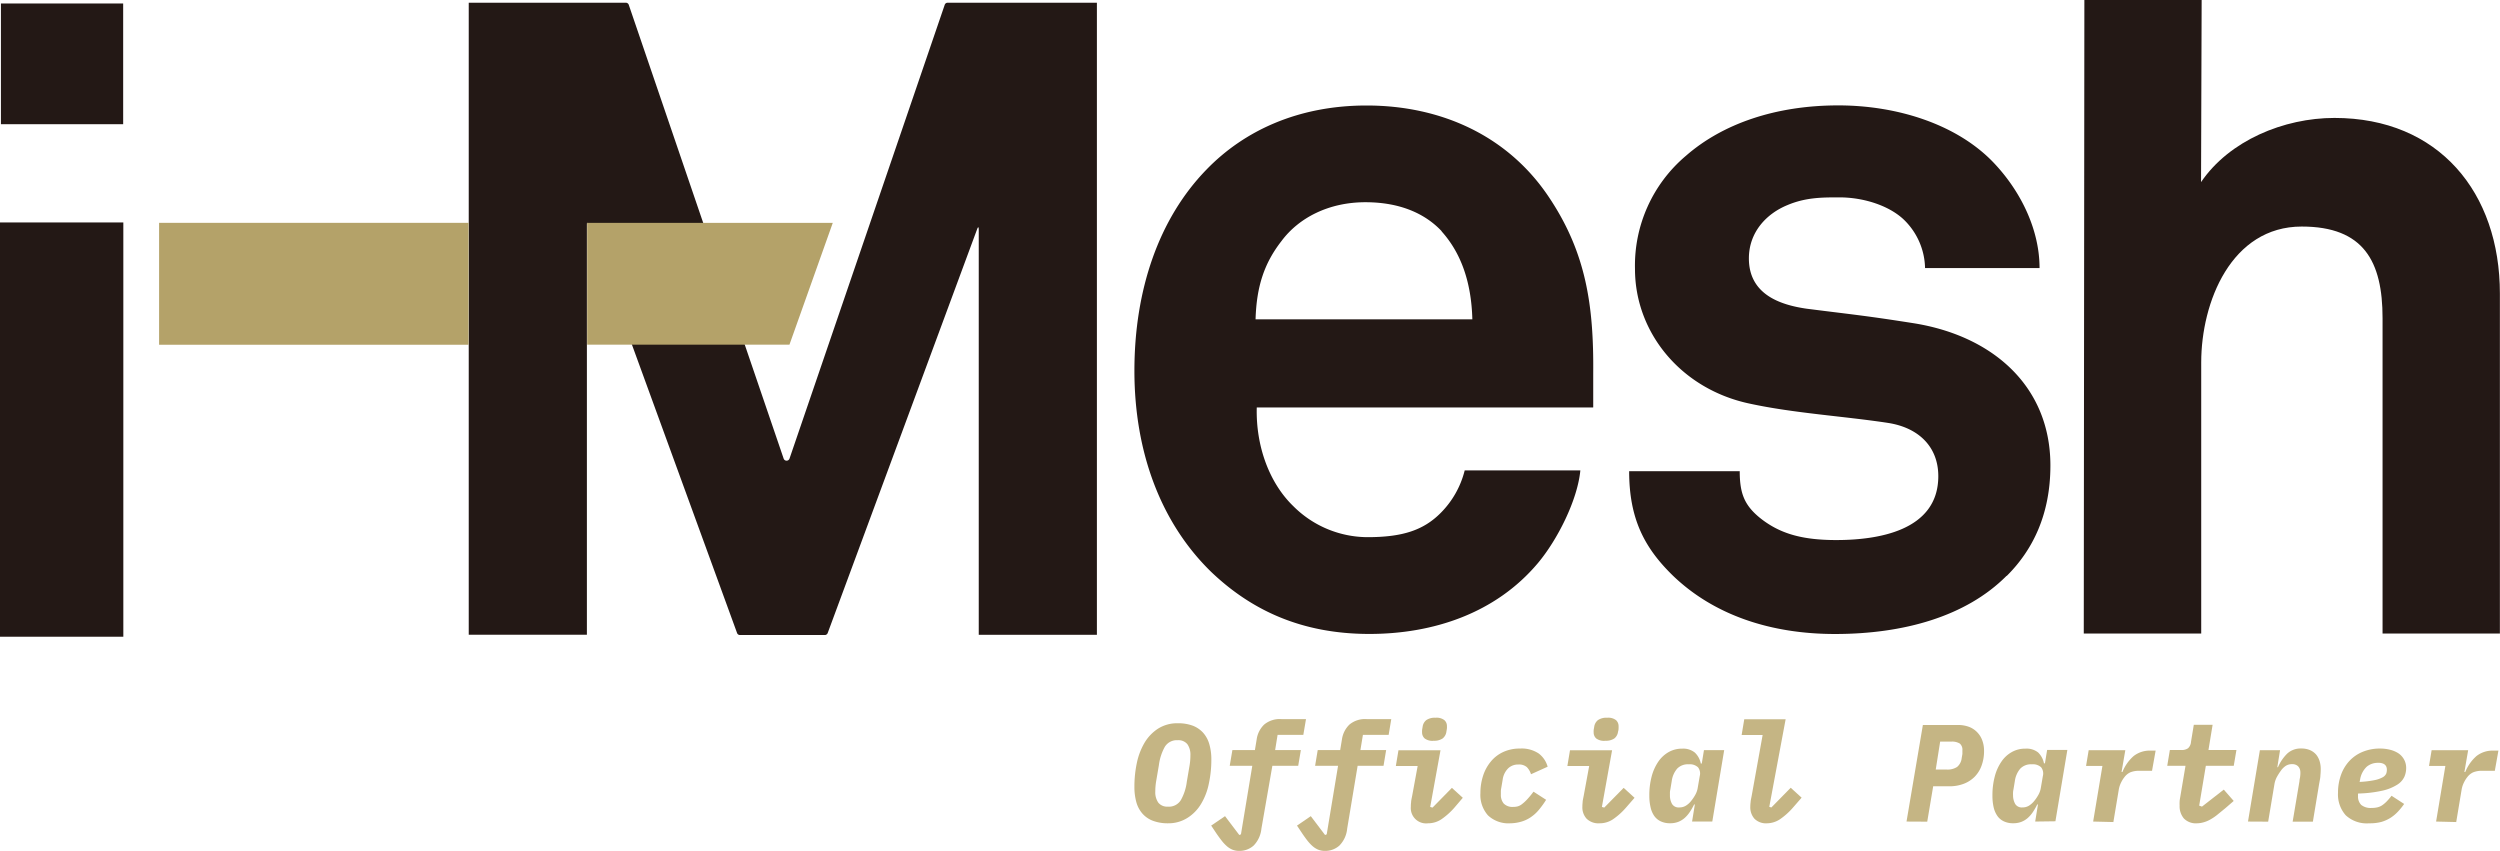 <svg id="Livello_1" data-name="Livello 1" xmlns="http://www.w3.org/2000/svg" viewBox="0 0 458.52 156.06"><defs><style>.cls-1{fill:#231815;}.cls-2{fill:#b4a269;}.cls-3{fill:#c5b584;}</style></defs><rect class="cls-1" y="40.8" width="22.62" height="75.98"/><rect class="cls-1" x="0.17" y="0.64" width="22.42" height="22.14"/><path class="cls-1" d="M228,61.5a.56.56,0,0,0-.53.38L199,145.12a.57.57,0,0,1-1.07,0L169.52,61.88a.57.57,0,0,0-.54-.38H140.17V177.42h21.67v-75c0-.64,0-.77.26-.16l27.28,74.83a.56.56,0,0,0,.53.38h15.57a.57.57,0,0,0,.53-.38l27.38-74c.22-.6.32-.51.32.13v74.21h21.67V61.5Z" transform="translate(-54.2 -61)"/><rect class="cls-2" x="29.18" y="40.87" width="56.76" height="22.36"/><polygon class="cls-2" points="107.69 40.87 107.69 63.22 144.79 63.22 152.74 40.87 107.69 40.87"/><path class="cls-1" d="M318.62,103.41c-3-3.2-7.59-5.32-14-5.32-6.71,0-12.19,2.84-15.37,7.1-3.18,4.08-4.59,8.34-4.77,14.38h39.76c-.18-6.92-2.13-12.25-5.66-16.16m27.81,32.32H284.7c-.18,7.1,2.3,13.85,6.71,18.11A19.33,19.33,0,0,0,305,159.52c6.36,0,10.25-1.24,13.43-4.44a16.79,16.79,0,0,0,4.41-7.81h21.21c-.53,5.51-4.24,12.78-7.78,17-7.77,9.24-19.26,13-30.92,13-12.55,0-21.73-4.44-29-11.37C267.2,157,262.26,144.08,262.26,129c0-14.74,4.42-27.87,13.25-36.93,6.89-7.1,16.79-11.72,29.33-11.72,13.61,0,26,5.51,33.57,17,6.72,10.12,8.11,19.78,8,32.14,0,0,0,4.18,0,6.2" transform="translate(-54.2 -61)"/><path class="cls-1" d="M422.21,166.62c-7.42,7.46-18.91,10.66-31.45,10.66-11.66,0-22.09-3.38-29.69-10.66-5.3-5.15-8.07-10.5-8.07-19.2h20.28c0,4.09.87,6.24,3.69,8.55,3.54,2.84,7.6,4.08,14,4.08,7.42,0,18.73-1.59,18.73-11.72,0-5.32-3.53-8.87-9.19-9.76-8.12-1.24-17.31-1.78-25.44-3.55-12.55-2.67-21-13-21-24.68a26.33,26.33,0,0,1,9.36-20.78c6.71-5.86,16.43-9.23,27.92-9.23,10.95,0,22.09,3.55,28.8,10.83,4.94,5.33,8.12,12.25,8.12,19h-21a12.69,12.69,0,0,0-3.71-8.7c-2.65-2.66-7.42-4.26-12-4.26-3.18,0-6.18,0-9.54,1.42-3.89,1.6-7.06,5-7.06,9.77,0,6.56,5.65,8.52,10.6,9.23,8.3,1.06,10.6,1.24,19.61,2.66,14.49,2.31,25.09,11.54,25.09,26.1,0,8.88-3.18,15.45-8,20.24" transform="translate(-54.2 -61)"/><path class="cls-1" d="M491.18,177.19V119.34c0-10.39-3.44-16.79-14.82-16.79-12.93,0-18.44,13.85-18.44,24.93v49.71H436.38L436.49,61H458l-.11,33.4c5.17-7.61,15.17-11.77,24.47-11.77,19.13,0,30.34,13.68,30.34,32.21v62.35Z" transform="translate(-54.2 -61)"/><path class="cls-3" d="M268.42,212a7.67,7.67,0,0,1-2.76-.46,4.82,4.82,0,0,1-1.93-1.32,5.34,5.34,0,0,1-1.12-2.11,10.33,10.33,0,0,1-.35-2.79,20.8,20.8,0,0,1,.44-4.36,12.2,12.2,0,0,1,1.41-3.72,7.86,7.86,0,0,1,2.47-2.59,6.55,6.55,0,0,1,3.62-1,7.7,7.7,0,0,1,2.77.45,5,5,0,0,1,1.92,1.32,5.41,5.41,0,0,1,1.12,2.11,10,10,0,0,1,.36,2.79,20.73,20.73,0,0,1-.45,4.36,11.61,11.61,0,0,1-1.41,3.72A7.67,7.67,0,0,1,272,211,6.53,6.53,0,0,1,268.42,212Zm0-3.05a2.58,2.58,0,0,0,2.35-1.19,9.1,9.1,0,0,0,1.1-3.38l.51-3a11.29,11.29,0,0,0,.15-1.83,3.33,3.33,0,0,0-.55-2.05,2.11,2.11,0,0,0-1.78-.74,2.58,2.58,0,0,0-2.35,1.19,9.29,9.29,0,0,0-1.1,3.38l-.51,3a11.29,11.29,0,0,0-.15,1.83,3.32,3.32,0,0,0,.56,2.06A2.07,2.07,0,0,0,268.42,208.94Z" transform="translate(-54.2 -61)"/><path class="cls-3" d="M281.47,217.06a3.31,3.31,0,0,1-1.25-.23,3.86,3.86,0,0,1-1-.63,7.38,7.38,0,0,1-.94-1c-.3-.38-.61-.81-.94-1.28l-1-1.5,2.54-1.73,2.62,3.46.3-.13,2.08-12.56h-4.14l.49-2.89h4.13l.33-2a4.65,4.65,0,0,1,1.37-2.68,4.45,4.45,0,0,1,3.15-1h4.52l-.49,2.89h-4.72l-.45,2.79h4.72l-.49,2.89h-4.74L285.55,213a5.14,5.14,0,0,1-1.42,3.08A3.87,3.87,0,0,1,281.47,217.06Z" transform="translate(-54.2 -61)"/><path class="cls-3" d="M297.2,217.06a3.35,3.35,0,0,1-1.25-.23,3.86,3.86,0,0,1-1-.63,7.38,7.38,0,0,1-.94-1c-.3-.38-.61-.81-.93-1.28l-1-1.5,2.53-1.73,2.62,3.46.3-.13,2.08-12.56H295.4l.48-2.89H300l.33-2a4.7,4.7,0,0,1,1.37-2.68,4.45,4.45,0,0,1,3.15-1h4.52l-.48,2.89h-4.72l-.46,2.79h4.72l-.48,2.89h-4.75L301.28,213a5.08,5.08,0,0,1-1.42,3.08A3.87,3.87,0,0,1,297.2,217.06Z" transform="translate(-54.2 -61)"/><path class="cls-3" d="M316.1,212a2.81,2.81,0,0,1-3.14-3.05,5.75,5.75,0,0,1,.05-.84c0-.27.1-.66.2-1.19l1-5.43h-4l.48-2.89h7.71L316.51,209l.43.12,3.55-3.62,2,1.82L321,209.07a12.78,12.78,0,0,1-2.42,2.18A4.4,4.4,0,0,1,316.1,212Zm1-15.13a2.35,2.35,0,0,1-1.61-.44,1.47,1.47,0,0,1-.47-1.1,2.73,2.73,0,0,1,0-.35c0-.14.05-.37.1-.67a1.85,1.85,0,0,1,.68-1.24,2.77,2.77,0,0,1,1.7-.43,2.3,2.3,0,0,1,1.61.44,1.43,1.43,0,0,1,.47,1.1,2.44,2.44,0,0,1,0,.35c0,.14-.05.36-.1.67a1.9,1.9,0,0,1-.69,1.24A2.75,2.75,0,0,1,317.14,196.86Z" transform="translate(-54.2 -61)"/><path class="cls-3" d="M331.2,212a5.47,5.47,0,0,1-4.09-1.45,5.65,5.65,0,0,1-1.39-4.09,10.18,10.18,0,0,1,.48-3.15,7.84,7.84,0,0,1,1.4-2.6,6.4,6.4,0,0,1,2.27-1.77,7.14,7.14,0,0,1,3.11-.65,5.6,5.6,0,0,1,3.45.92,4.56,4.56,0,0,1,1.62,2.41L335,203a3.36,3.36,0,0,0-.76-1.3,2.2,2.2,0,0,0-1.6-.48,2.58,2.58,0,0,0-1.84.71,3.59,3.59,0,0,0-1,2.08l-.26,1.53a3.72,3.72,0,0,0-.07.55c0,.23,0,.44,0,.64a2.46,2.46,0,0,0,.52,1.64,2.24,2.24,0,0,0,1.79.62,3.1,3.1,0,0,0,.76-.09,2.24,2.24,0,0,0,.77-.39,7.5,7.5,0,0,0,.94-.85,17.34,17.34,0,0,0,1.21-1.46l2.31,1.49a16.1,16.1,0,0,1-1.32,1.83,7,7,0,0,1-1.45,1.33,6,6,0,0,1-1.72.83A7.64,7.64,0,0,1,331.2,212Z" transform="translate(-54.2 -61)"/><path class="cls-3" d="M347.57,212a3.11,3.11,0,0,1-2.36-.83,3.06,3.06,0,0,1-.79-2.22,7.58,7.58,0,0,1,.05-.84c0-.27.1-.66.2-1.19l1-5.43h-4l.48-2.89h7.72L348,209l.43.12,3.56-3.62,2,1.82-1.55,1.78a12.5,12.5,0,0,1-2.43,2.18A4.37,4.37,0,0,1,347.57,212Zm1-15.13a2.4,2.4,0,0,1-1.62-.44,1.46,1.46,0,0,1-.46-1.1,2.44,2.44,0,0,1,0-.35c0-.14.05-.37.1-.67a1.9,1.9,0,0,1,.69-1.24,2.75,2.75,0,0,1,1.7-.43,2.3,2.3,0,0,1,1.61.44,1.47,1.47,0,0,1,.47,1.1,2.73,2.73,0,0,1,0,.35c0,.14,0,.36-.1.67a1.85,1.85,0,0,1-.68,1.24A2.77,2.77,0,0,1,348.61,196.86Z" transform="translate(-54.2 -61)"/><path class="cls-3" d="M364.54,211.68l.51-3.14h-.13a12.1,12.1,0,0,1-.8,1.39,5.55,5.55,0,0,1-.94,1.09,3.94,3.94,0,0,1-1.16.71,4,4,0,0,1-1.49.26,3.92,3.92,0,0,1-1.76-.36,3,3,0,0,1-1.18-1,4.44,4.44,0,0,1-.67-1.61,8.91,8.91,0,0,1-.22-2.08,13.41,13.41,0,0,1,.43-3.54,8.78,8.78,0,0,1,1.22-2.71,5.7,5.7,0,0,1,1.89-1.75,4.92,4.92,0,0,1,2.48-.63,3.38,3.38,0,0,1,2.34.73,3.79,3.79,0,0,1,1.08,2h.18l.4-2.46h3.71l-2.18,13.09Zm-2.36-2.59a2.25,2.25,0,0,0,1.22-.32,3.66,3.66,0,0,0,1-.91,7.36,7.36,0,0,0,.68-1,3.85,3.85,0,0,0,.51-1.45l.36-2.09a1.82,1.82,0,0,0-.32-1.59,2.21,2.21,0,0,0-1.71-.55,2.72,2.72,0,0,0-2.11.79,4.38,4.38,0,0,0-1,2.28l-.25,1.52a3.42,3.42,0,0,0-.08.51c0,.2,0,.4,0,.62a3.1,3.1,0,0,0,.39,1.56A1.4,1.4,0,0,0,362.18,209.09Z" transform="translate(-54.2 -61)"/><path class="cls-3" d="M378.32,212a3,3,0,0,1-2.33-.83,3.14,3.14,0,0,1-.77-2.22,5.73,5.73,0,0,1,.06-.84c0-.27.1-.66.2-1.19l2-11.11h-3.85l.48-2.89h7.59l-3,16.06.38.12,3.55-3.62,2,1.82-1.55,1.78a12.78,12.78,0,0,1-2.42,2.18A4.4,4.4,0,0,1,378.32,212Z" transform="translate(-54.2 -61)"/><path class="cls-3" d="M403.87,211.68l3-17.71h6.4a5.74,5.74,0,0,1,2.06.34,4.07,4.07,0,0,1,1.51,1,4.13,4.13,0,0,1,.93,1.5,5.4,5.4,0,0,1,.32,1.87,7.74,7.74,0,0,1-.45,2.73,5.56,5.56,0,0,1-1.27,2.05,5.66,5.66,0,0,1-2,1.29,7.22,7.22,0,0,1-2.61.46h-3l-1.09,6.49Zm5.36-9.54h2a3.16,3.16,0,0,0,1.92-.48,2.43,2.43,0,0,0,.84-1.61l.13-.76c0-.09,0-.19,0-.3s0-.25,0-.38a1.48,1.48,0,0,0-.47-1.23,2.71,2.71,0,0,0-1.61-.36h-2Z" transform="translate(-54.2 -61)"/><path class="cls-3" d="M427.47,211.68l.51-3.14h-.13a12.1,12.1,0,0,1-.8,1.39,5.55,5.55,0,0,1-.94,1.09,3.94,3.94,0,0,1-1.16.71,4.08,4.08,0,0,1-1.49.26,3.92,3.92,0,0,1-1.76-.36,3,3,0,0,1-1.18-1,4.63,4.63,0,0,1-.68-1.61,9.51,9.51,0,0,1-.21-2.08,13.41,13.41,0,0,1,.43-3.54,8.55,8.55,0,0,1,1.22-2.71,5.52,5.52,0,0,1,1.89-1.75,4.88,4.88,0,0,1,2.47-.63A3.41,3.41,0,0,1,428,199a3.79,3.79,0,0,1,1.08,2h.18l.4-2.46h3.71l-2.19,13.09Zm-2.36-2.59a2.27,2.27,0,0,0,1.22-.32,4,4,0,0,0,1-.91,7.36,7.36,0,0,0,.68-1,3.85,3.85,0,0,0,.51-1.45l.36-2.09a1.85,1.85,0,0,0-.32-1.59,2.21,2.21,0,0,0-1.71-.55,2.72,2.72,0,0,0-2.11.79,4.38,4.38,0,0,0-1,2.28l-.25,1.52a3.42,3.42,0,0,0-.08.51,6.13,6.13,0,0,0,0,.62,3.21,3.21,0,0,0,.4,1.56A1.4,1.4,0,0,0,425.11,209.09Z" transform="translate(-54.2 -61)"/><path class="cls-3" d="M438.1,211.68l1.7-10.2h-3l.48-2.89H444l-.69,4h.16a7.67,7.67,0,0,1,2.05-2.92,4.8,4.8,0,0,1,3.17-1h.87l-.66,3.7h-2.31a4.26,4.26,0,0,0-1.67.28,2.86,2.86,0,0,0-1.07.87,5.25,5.25,0,0,0-.59.93,4.69,4.69,0,0,0-.45,1.32l-1,6Z" transform="translate(-54.2 -61)"/><path class="cls-3" d="M457.18,212a3.07,3.07,0,0,1-2.44-.89,3.45,3.45,0,0,1-.78-2.36,5.79,5.79,0,0,1,0-.72c0-.25.07-.57.14-1l.94-5.58h-3.35l.48-2.89h2.11a2,2,0,0,0,1.23-.33,1.77,1.77,0,0,0,.54-1.19l.51-3.1h3.45l-.76,4.62h5.13l-.49,2.89h-5.12l-1.22,7.31.51.18,4-3.12,1.82,2.08-1.52,1.32-1.47,1.2a9.14,9.14,0,0,1-1.26.86,5.2,5.2,0,0,1-1.18.51A4.64,4.64,0,0,1,457.18,212Z" transform="translate(-54.2 -61)"/><path class="cls-3" d="M466.5,211.68l2.18-13.09h3.7l-.5,3.12H472a7.89,7.89,0,0,1,1.71-2.51,3.62,3.62,0,0,1,2.56-.92,4,4,0,0,1,1.63.31,3.09,3.09,0,0,1,1.11.82,3.58,3.58,0,0,1,.63,1.21,4.91,4.91,0,0,1,.2,1.44,11.22,11.22,0,0,1-.06,1.15c0,.39-.11.89-.22,1.49l-1.16,7h-3.71l1.25-7.43c0-.24.07-.48.11-.73a5.21,5.21,0,0,0,.06-.85,2,2,0,0,0-.07-.53,1.54,1.54,0,0,0-.26-.51,1.23,1.23,0,0,0-.47-.36,1.54,1.54,0,0,0-.72-.14,2.11,2.11,0,0,0-1.14.3,3.32,3.32,0,0,0-.91.89,10.29,10.29,0,0,0-.68,1.05,4.33,4.33,0,0,0-.52,1.49l-1.14,6.82Z" transform="translate(-54.2 -61)"/><path class="cls-3" d="M488.72,212a5.66,5.66,0,0,1-4.31-1.49,5.74,5.74,0,0,1-1.4-4.1,9.52,9.52,0,0,1,.56-3.32,7.43,7.43,0,0,1,1.56-2.56,6.89,6.89,0,0,1,2.43-1.65,8.21,8.21,0,0,1,3.17-.59,7.4,7.4,0,0,1,1.86.23,5,5,0,0,1,1.54.67,3.27,3.27,0,0,1,1,1.12,3.22,3.22,0,0,1,.38,1.59,4,4,0,0,1-.33,1.57,3.41,3.41,0,0,1-1.28,1.43,8.58,8.58,0,0,1-2.69,1.1,22.8,22.8,0,0,1-4.53.54,1.29,1.29,0,0,0,0,.24V207a2.17,2.17,0,0,0,.59,1.63,2.75,2.75,0,0,0,1.93.55,4.19,4.19,0,0,0,1-.1,2.72,2.72,0,0,0,.87-.36,5.51,5.51,0,0,0,.83-.69,11.42,11.42,0,0,0,.93-1.08l2.31,1.5a12.41,12.41,0,0,1-1.11,1.38,7.09,7.09,0,0,1-1.35,1.14,6.66,6.66,0,0,1-1.73.78A8.18,8.18,0,0,1,488.72,212Zm1.63-11.09a3.13,3.13,0,0,0-2.08.72,4.16,4.16,0,0,0-1.22,2.42l-.08.36a18.26,18.26,0,0,0,2.76-.33,5.21,5.21,0,0,0,1.49-.53,1.49,1.49,0,0,0,.63-.66,2.1,2.1,0,0,0,.12-.66Q492,200.9,490.35,200.9Z" transform="translate(-54.2 -61)"/><path class="cls-3" d="M501,211.68l1.7-10.2h-3l.48-2.89h6.7l-.69,4h.16a7.67,7.67,0,0,1,2.05-2.92,4.8,4.8,0,0,1,3.17-1h.86l-.66,3.7h-2.3a4.26,4.26,0,0,0-1.67.28,2.86,2.86,0,0,0-1.07.87,5.25,5.25,0,0,0-.59.93,4.69,4.69,0,0,0-.45,1.32l-1,6Z" transform="translate(-54.2 -61)"/></svg>